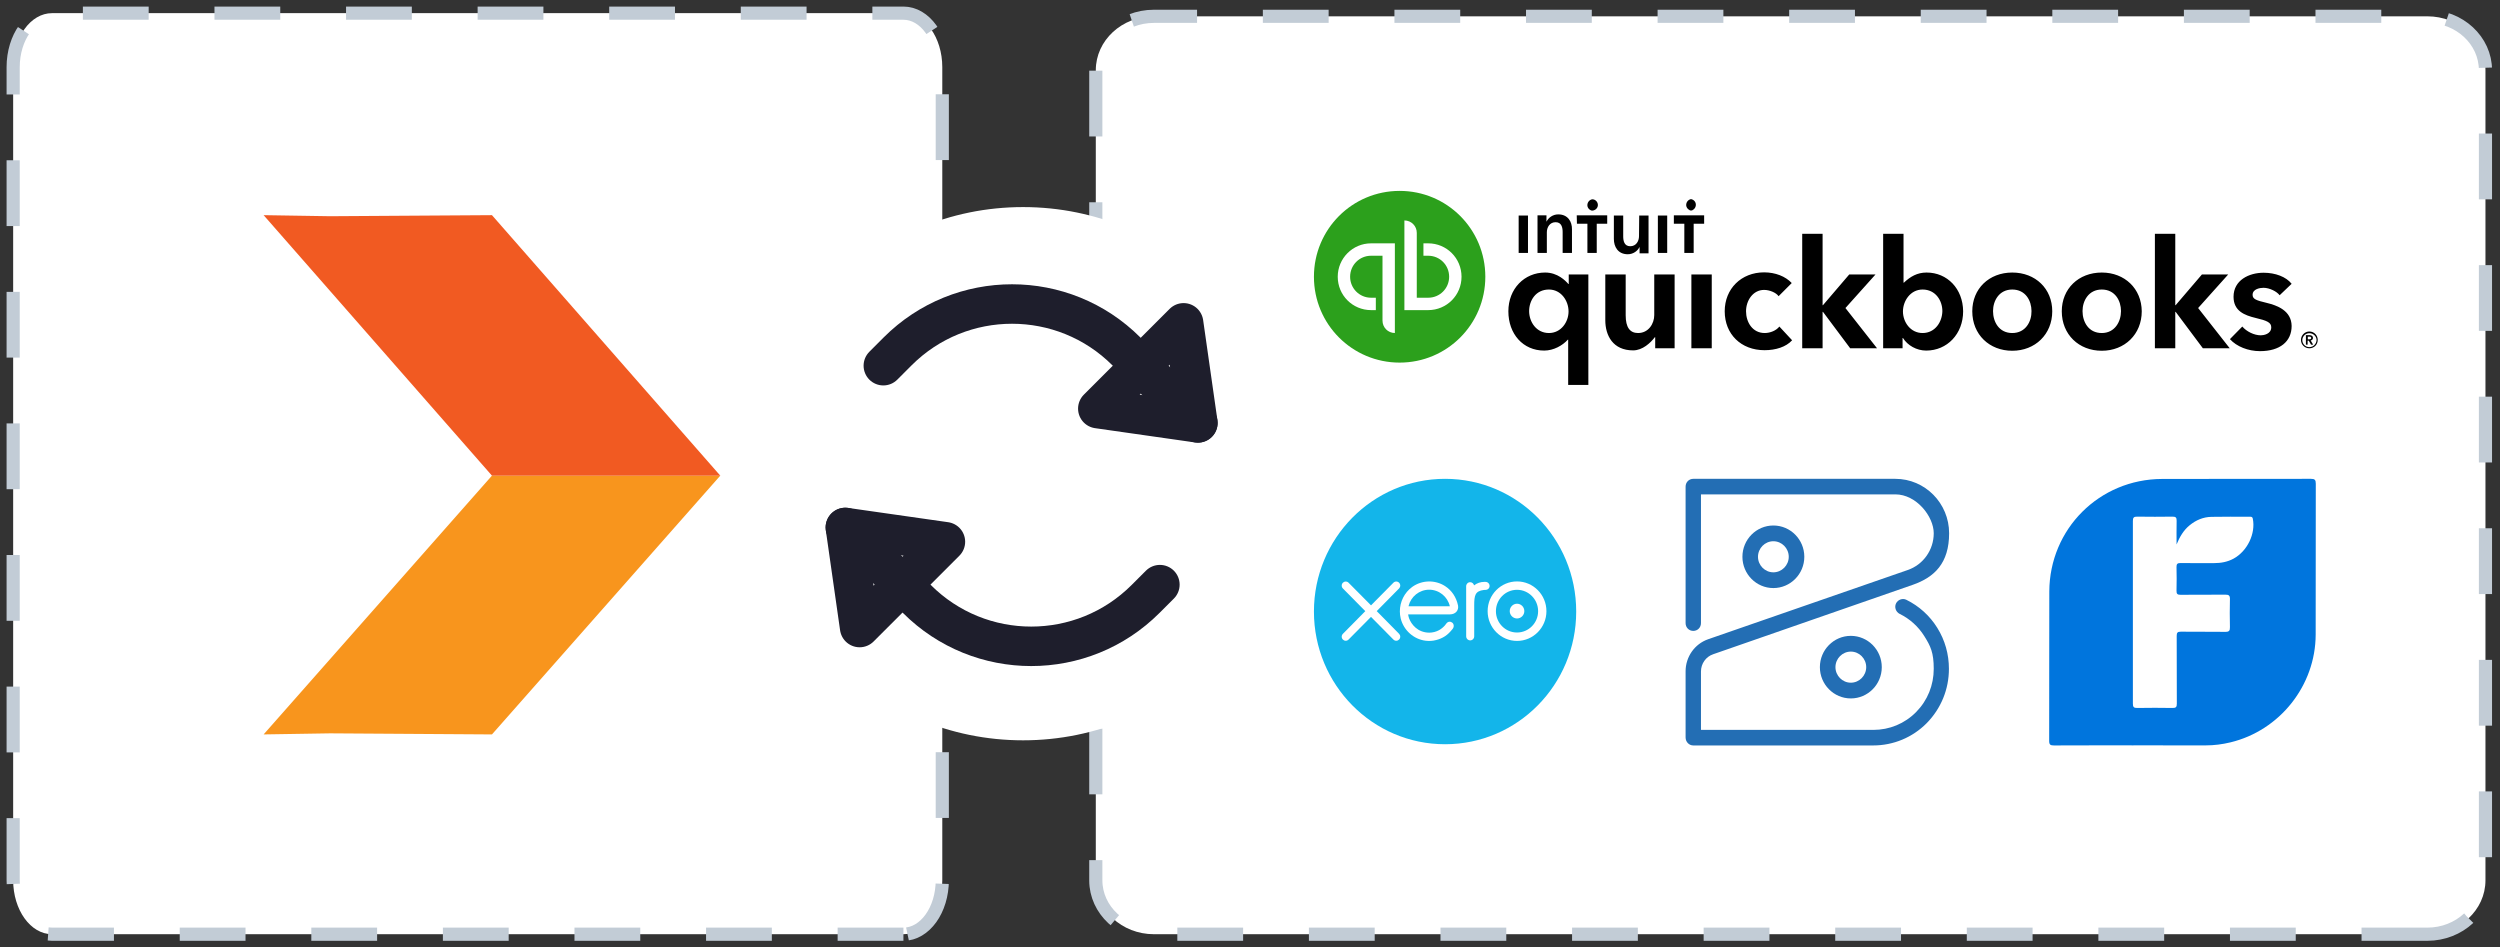 <svg width="190" height="72" viewBox="0 0 190 72" fill="none" xmlns="http://www.w3.org/2000/svg">
<rect x="0" y="0" width="190" height="72" fill="#333333" stroke="none"/>
<path d="M68.66 71L3.954 71C2.323 71 1 69.16 1 66.892L1 5.108C1 2.84 2.323 1 3.954 1L68.66 1C70.291 1 71.614 2.84 71.614 5.108L71.614 66.892C71.614 69.16 70.291 71 68.66 71Z" fill="white" stroke="#C2CCD6" stroke-dasharray="5 5"/>
<path d="M184.477 71L87.699 71C85.26 71 83.281 69.166 83.281 66.906L83.281 5.334C83.281 3.074 85.26 1.24 87.699 1.24L184.477 1.24C186.915 1.24 188.895 3.074 188.895 5.334L188.895 66.906C188.895 69.166 186.915 71 184.477 71Z" fill="white" stroke="#C2CCD6" stroke-dasharray="5 5"/>
<path d="M37.389 55.816L25.084 55.734L20.035 55.816L37.389 36.148L54.742 36.148L37.389 55.816Z" fill="#F8951D"/>
<path d="M37.389 16.352L25.084 16.433L20.035 16.352L37.389 36.15L54.742 36.15L37.389 16.352Z" fill="#F15A22"/>
<path d="M175.785 25.687C175.785 25.527 175.654 25.469 175.51 25.469H175.249V26.194H175.379V25.89H175.466L175.64 26.194H175.799L175.611 25.875C175.712 25.861 175.785 25.788 175.785 25.687ZM175.394 25.788V25.585H175.51C175.582 25.585 175.654 25.6 175.654 25.687C175.654 25.774 175.568 25.788 175.495 25.788H175.394ZM175.51 25.194C175.162 25.194 174.873 25.484 174.873 25.832C174.873 26.194 175.162 26.47 175.51 26.47C175.872 26.47 176.147 26.194 176.147 25.832C176.147 25.484 175.872 25.194 175.51 25.194ZM175.51 26.383C175.206 26.383 174.974 26.136 174.974 25.846C174.989 25.542 175.235 25.31 175.539 25.324C175.828 25.339 176.06 25.571 176.06 25.846C176.045 26.136 175.814 26.383 175.51 26.383ZM134.117 25.31C133.176 25.31 132.699 24.469 132.699 23.657C132.699 22.845 133.22 22.033 134.073 22.033C134.479 22.033 134.985 22.236 135.173 22.511L136.172 21.511C135.694 21.003 134.927 20.699 134.073 20.699C132.337 20.699 131.078 21.946 131.078 23.657C131.078 25.397 132.322 26.615 134.102 26.615C134.956 26.615 135.738 26.368 136.201 25.861L135.231 24.817C135 25.121 134.537 25.31 134.117 25.31ZM128.545 26.47H130.093V20.858H128.545V26.47ZM125.723 23.947C125.723 24.599 125.288 25.31 124.492 25.31C123.87 25.31 123.552 24.875 123.552 23.961V20.858H122.003V24.338C122.003 25.498 122.582 26.629 124.116 26.629C124.84 26.629 125.448 26.049 125.766 25.629H125.795V26.47H127.271V20.858H125.723V23.947ZM119.224 21.583H119.195C118.978 21.337 118.385 20.713 117.43 20.713C115.852 20.713 114.636 21.946 114.636 23.657C114.636 25.382 115.751 26.644 117.357 26.644C118.081 26.644 118.761 26.252 119.152 25.817H119.181V29.254H120.715V20.858H119.224V21.583ZM117.719 25.31C116.764 25.31 116.214 24.469 116.214 23.642C116.214 22.859 116.706 22.004 117.719 22.004C118.645 22.004 119.21 22.859 119.21 23.671C119.21 24.469 118.645 25.31 117.719 25.31ZM152.932 20.713C151.166 20.713 149.893 21.946 149.893 23.657C149.893 25.426 151.195 26.658 152.932 26.658C154.669 26.658 155.971 25.411 155.971 23.657C155.971 21.946 154.698 20.713 152.932 20.713ZM152.932 25.31C151.919 25.31 151.47 24.454 151.47 23.642C151.47 22.859 151.933 22.004 152.932 22.004C153.945 22.004 154.394 22.859 154.394 23.642C154.408 24.44 153.945 25.31 152.932 25.31ZM172.268 23.019C171.472 22.83 171.197 22.729 171.197 22.41C171.197 21.96 171.761 21.873 172.022 21.873C172.499 21.873 173.049 22.163 173.252 22.439L174.164 21.569C173.744 21.032 172.919 20.728 172.036 20.728C170.922 20.728 169.749 21.293 169.749 22.555C169.749 23.642 170.589 23.961 171.428 24.164C172.297 24.367 172.615 24.512 172.615 24.875C172.615 25.397 172.022 25.484 171.819 25.484C171.313 25.484 170.734 25.194 170.415 24.817L169.474 25.774C169.981 26.339 170.864 26.687 171.761 26.687C173.266 26.687 174.164 25.962 174.164 24.773C174.149 23.599 173.049 23.207 172.268 23.019ZM169.344 20.858H167.347L165.35 23.193H165.321V17.77H163.772V26.47H165.321V23.7H165.35L167.419 26.47H169.46L167.058 23.41L169.344 20.858ZM146.419 20.713C145.71 20.713 145.189 21.018 144.697 21.482H144.668V17.77H143.119V26.47H144.595V25.687H144.624C144.972 26.252 145.666 26.644 146.39 26.644C147.982 26.644 149.198 25.382 149.198 23.657C149.183 21.946 147.997 20.713 146.419 20.713ZM146.115 25.31C145.189 25.31 144.624 24.469 144.624 23.671C144.624 22.874 145.189 22.004 146.115 22.004C147.114 22.004 147.62 22.859 147.62 23.642C147.606 24.469 147.07 25.31 146.115 25.31ZM142.54 20.858H140.543L138.546 23.193H138.517V17.77H136.968V26.47H138.517V23.7H138.546L140.615 26.47H142.656L140.253 23.41L142.54 20.858ZM159.734 20.713C157.968 20.713 156.695 21.946 156.695 23.657C156.695 25.426 157.997 26.658 159.734 26.658C161.471 26.658 162.773 25.411 162.773 23.657C162.759 21.946 161.485 20.713 159.734 20.713ZM159.734 25.31C158.721 25.31 158.272 24.454 158.272 23.642C158.272 22.859 158.736 22.004 159.734 22.004C160.747 22.004 161.196 22.859 161.196 23.642C161.196 24.44 160.733 25.31 159.734 25.31Z" fill="black"/>
<path d="M106.372 27.558C109.976 27.558 112.885 24.644 112.885 21.033C112.885 17.422 109.976 14.508 106.372 14.508C102.768 14.508 99.859 17.422 99.859 21.033C99.859 24.644 102.768 27.558 106.372 27.558Z" fill="#2CA01C"/>
<path d="M101.668 21.032C101.668 22.438 102.797 23.569 104.201 23.569H104.563V22.627H104.201C103.318 22.627 102.609 21.916 102.609 21.032C102.609 20.147 103.318 19.436 104.201 19.436H105.07V24.367C105.07 24.889 105.489 25.309 106.01 25.309V18.494H104.201C102.797 18.494 101.668 19.64 101.668 21.032ZM108.543 18.494H108.181V19.436H108.543C109.426 19.436 110.135 20.147 110.135 21.032C110.135 21.916 109.426 22.627 108.543 22.627H107.675V17.696C107.675 17.174 107.255 16.754 106.734 16.754V23.569H108.543C109.947 23.569 111.076 22.438 111.076 21.032C111.076 19.625 109.947 18.494 108.543 18.494Z" fill="white"/>
<path d="M121.005 16.003C121.236 16.003 121.439 15.814 121.439 15.582C121.439 15.35 121.251 15.147 121.019 15.147H121.005C120.773 15.191 120.614 15.408 120.643 15.655C120.686 15.887 120.903 16.046 121.149 16.017H121.005V16.003ZM118.428 16.293C118.009 16.293 117.676 16.554 117.546 16.829H117.531V16.365H116.851V19.222H117.56V17.656C117.56 17.279 117.777 16.887 118.226 16.887C118.689 16.887 118.761 17.308 118.761 17.641V19.222H119.47V17.438C119.485 16.858 119.166 16.293 118.428 16.293ZM115.418 19.222H116.127V16.38H115.418V19.222ZM128.371 16.003C128.603 16.046 128.834 15.887 128.878 15.64C128.921 15.394 128.762 15.176 128.516 15.133C128.284 15.176 128.125 15.394 128.154 15.64C128.198 15.872 128.415 16.032 128.661 16.003H128.371ZM127.213 16.365V17.003H128.009V19.222H128.719V17.003H129.515V16.365H127.213ZM125.998 19.222H126.707V16.38H125.998V19.222ZM119.847 17.003H120.643V19.222H121.352V17.003H122.148V16.365H119.832L119.847 17.003ZM124.565 17.946C124.565 18.323 124.348 18.714 123.899 18.714C123.436 18.714 123.364 18.294 123.364 17.96V16.38H122.654V18.163C122.654 18.743 122.958 19.323 123.711 19.323C124.131 19.323 124.464 19.062 124.594 18.787H124.608V19.251H125.289V16.38H124.579L124.565 17.946Z" fill="black"/>
<path d="M109.825 56.562C115.328 56.562 119.791 52.046 119.791 46.477C119.791 40.907 115.328 36.391 109.825 36.391C104.322 36.391 99.859 40.907 99.859 46.477C99.859 52.046 104.322 56.562 109.825 56.562Z" fill="#13B5EA"/>
<path d="M104.631 46.444L106.331 44.72C106.387 44.661 106.419 44.585 106.419 44.504C106.419 44.334 106.281 44.195 106.114 44.195C106.032 44.195 105.955 44.228 105.897 44.288L104.197 46.007L102.49 44.286C102.433 44.228 102.357 44.197 102.275 44.197C102.108 44.197 101.97 44.334 101.97 44.506C101.97 44.589 102.002 44.667 102.062 44.726L103.762 46.447L102.062 48.169C102.002 48.23 101.97 48.306 101.97 48.389C101.97 48.559 102.108 48.698 102.275 48.698C102.357 48.698 102.433 48.665 102.49 48.607L104.195 46.884L105.893 48.601C105.953 48.663 106.03 48.698 106.114 48.698C106.281 48.698 106.419 48.559 106.419 48.389C106.419 48.306 106.387 48.23 106.331 48.171L104.631 46.444Z" fill="white"/>
<path d="M114.74 46.444C114.74 46.752 114.99 47.004 115.295 47.004C115.6 47.004 115.849 46.752 115.849 46.444C115.849 46.135 115.6 45.883 115.295 45.883C114.99 45.883 114.74 46.135 114.74 46.444Z" fill="white"/>
<path d="M113.69 46.449C113.69 45.553 114.409 44.825 115.294 44.825C116.177 44.825 116.897 45.553 116.897 46.449C116.897 47.344 116.177 48.071 115.294 48.071C114.409 48.073 113.69 47.344 113.69 46.449ZM113.06 46.449C113.06 47.695 114.063 48.71 115.294 48.71C116.526 48.71 117.529 47.695 117.529 46.449C117.529 45.202 116.526 44.188 115.294 44.188C114.063 44.188 113.06 45.202 113.06 46.449Z" fill="white"/>
<path d="M112.901 44.223H112.807C112.526 44.223 112.255 44.313 112.028 44.489C111.998 44.35 111.876 44.247 111.731 44.247C111.564 44.247 111.43 44.382 111.428 44.553L111.43 48.362C111.43 48.531 111.568 48.669 111.735 48.669C111.902 48.669 112.04 48.531 112.04 48.36V46.018C112.04 45.237 112.11 44.923 112.771 44.838C112.833 44.83 112.899 44.832 112.899 44.832C113.08 44.826 113.208 44.701 113.208 44.529C113.208 44.362 113.07 44.223 112.901 44.223Z" fill="white"/>
<path d="M107.051 46.076C107.051 46.068 107.051 46.058 107.053 46.05C107.23 45.342 107.864 44.817 108.617 44.817C109.381 44.817 110.02 45.354 110.188 46.074H107.051V46.076ZM110.81 46.017C110.678 45.388 110.337 44.871 109.819 44.539C109.062 44.053 108.061 44.079 107.33 44.605C106.734 45.035 106.389 45.739 106.389 46.463C106.389 46.645 106.411 46.828 106.455 47.008C106.68 47.905 107.443 48.585 108.35 48.696C108.619 48.728 108.882 48.714 109.153 48.642C109.387 48.583 109.614 48.488 109.821 48.353C110.036 48.212 110.218 48.026 110.393 47.804C110.397 47.8 110.401 47.796 110.403 47.792C110.525 47.639 110.503 47.423 110.369 47.32C110.258 47.234 110.068 47.197 109.919 47.391C109.887 47.437 109.851 47.484 109.811 47.532C109.694 47.665 109.546 47.792 109.371 47.891C109.147 48.012 108.892 48.081 108.621 48.083C107.734 48.073 107.26 47.447 107.093 47C107.063 46.917 107.041 46.83 107.025 46.741C107.023 46.725 107.021 46.709 107.021 46.693C107.204 46.693 110.202 46.693 110.202 46.693C110.64 46.685 110.876 46.372 110.81 46.017Z" fill="white"/>
<path d="M162.142 56.648C160.128 56.648 158.114 56.644 156.102 56.654C155.83 56.655 155.736 56.598 155.737 56.303C155.748 52.523 155.733 48.742 155.747 44.961C155.765 40.197 159.547 36.418 164.315 36.4C168.085 36.387 171.854 36.401 175.624 36.391C175.919 36.39 176.001 36.467 176 36.763C175.99 40.587 176 44.41 175.991 48.233C175.981 52.096 173.267 55.517 169.512 56.42C168.895 56.568 168.272 56.651 167.636 56.649C165.805 56.642 163.973 56.647 162.142 56.647V56.648ZM165.419 41.377C165.419 40.779 165.41 40.18 165.424 39.582C165.429 39.349 165.366 39.261 165.119 39.265C164.22 39.278 163.32 39.279 162.421 39.265C162.162 39.261 162.098 39.346 162.099 39.596C162.106 44.221 162.105 48.848 162.099 53.474C162.099 53.721 162.158 53.81 162.42 53.805C163.319 53.79 164.219 53.79 165.118 53.805C165.379 53.81 165.441 53.723 165.439 53.474C165.43 51.761 165.439 50.048 165.429 48.334C165.428 48.086 165.49 48.005 165.749 48.008C166.873 48.023 167.997 48.004 169.122 48.021C169.415 48.026 169.482 47.93 169.475 47.655C169.457 46.948 169.458 46.241 169.475 45.535C169.482 45.262 169.39 45.191 169.127 45.194C167.993 45.206 166.857 45.193 165.722 45.204C165.479 45.207 165.409 45.131 165.415 44.894C165.43 44.294 165.431 43.694 165.415 43.094C165.408 42.846 165.499 42.789 165.731 42.792C166.577 42.804 167.423 42.796 168.269 42.797C168.79 42.797 169.29 42.708 169.754 42.455C170.8 41.883 171.437 40.556 171.215 39.429C171.181 39.257 171.071 39.271 170.955 39.271C169.991 39.272 169.027 39.262 168.064 39.281C167.444 39.293 166.896 39.527 166.416 39.918C165.944 40.302 165.657 40.804 165.42 41.377L165.419 41.377Z" fill="#0075DD"/>
<path d="M142.374 56.654H128.689C128.362 56.654 128.105 56.38 128.105 56.048V51.019C128.105 49.923 128.789 48.943 129.816 48.583L144.982 43.323C146.166 42.919 146.964 41.795 146.964 40.527C146.964 39.259 145.652 37.572 144.042 37.572H129.274V47.358C129.274 47.69 129.017 47.949 128.689 47.949C128.362 47.949 128.105 47.69 128.105 47.358V36.981C128.105 36.65 128.362 36.391 128.689 36.391H144.042C146.308 36.391 148.133 38.25 148.133 40.527C148.133 42.804 147.021 43.87 145.367 44.447L130.2 49.722C129.644 49.909 129.274 50.442 129.274 51.033V55.472H142.374C143.6 55.472 144.754 54.996 145.624 54.117C146.493 53.238 146.964 52.071 146.964 50.831C146.964 49.592 146.721 49.102 146.251 48.352C145.795 47.617 145.139 47.027 144.369 46.652C144.084 46.508 143.956 46.148 144.099 45.859C144.241 45.571 144.598 45.441 144.883 45.585C145.852 46.061 146.664 46.796 147.235 47.718C147.819 48.655 148.118 49.722 148.118 50.831C148.118 52.388 147.52 53.843 146.436 54.953C145.353 56.048 143.899 56.654 142.36 56.654H142.374Z" fill="#236EB4"/>
<path d="M134.776 44.693C133.479 44.693 132.424 43.627 132.424 42.316C132.424 41.004 133.479 39.938 134.776 39.938C136.073 39.938 137.128 41.004 137.128 42.316C137.128 43.627 136.073 44.693 134.776 44.693ZM134.776 41.134C134.135 41.134 133.607 41.667 133.607 42.316C133.607 42.964 134.135 43.497 134.776 43.497C135.418 43.497 135.945 42.964 135.945 42.316C135.945 41.667 135.418 41.134 134.776 41.134ZM140.663 53.081C139.366 53.081 138.311 52.015 138.311 50.703C138.311 49.392 139.366 48.325 140.663 48.325C141.96 48.325 143.015 49.392 143.015 50.703C143.015 52.015 141.96 53.081 140.663 53.081ZM140.663 49.521C140.022 49.521 139.494 50.055 139.494 50.703C139.494 51.352 140.022 51.885 140.663 51.885C141.305 51.885 141.832 51.352 141.832 50.703C141.832 50.055 141.305 49.521 140.663 49.521Z" fill="#236EB4"/>
<circle cx="77.754" cy="36.001" r="20.263" fill="white"/>
<path d="M64.246 40.086L69.679 45.519C74.48 50.321 82.264 50.321 87.065 45.519L88.152 44.432" stroke="#1E1E2C" stroke-width="3" stroke-linecap="round" stroke-linejoin="round"/>
<path d="M65.332 47.693L64.246 40.086L71.852 41.173L65.332 47.693Z" stroke="#1E1E2C" stroke-width="3" stroke-linecap="round" stroke-linejoin="round"/>
<path d="M91.039 32.139L85.606 26.706C80.805 21.905 73.02 21.905 68.219 26.706L67.133 27.793" stroke="#1E1E2C" stroke-width="3" stroke-linecap="round" stroke-linejoin="round"/>
<path d="M89.953 24.535L91.039 32.142L83.433 31.055L89.953 24.535Z" stroke="#1E1E2C" stroke-width="3" stroke-linecap="round" stroke-linejoin="round"/>
</svg>
